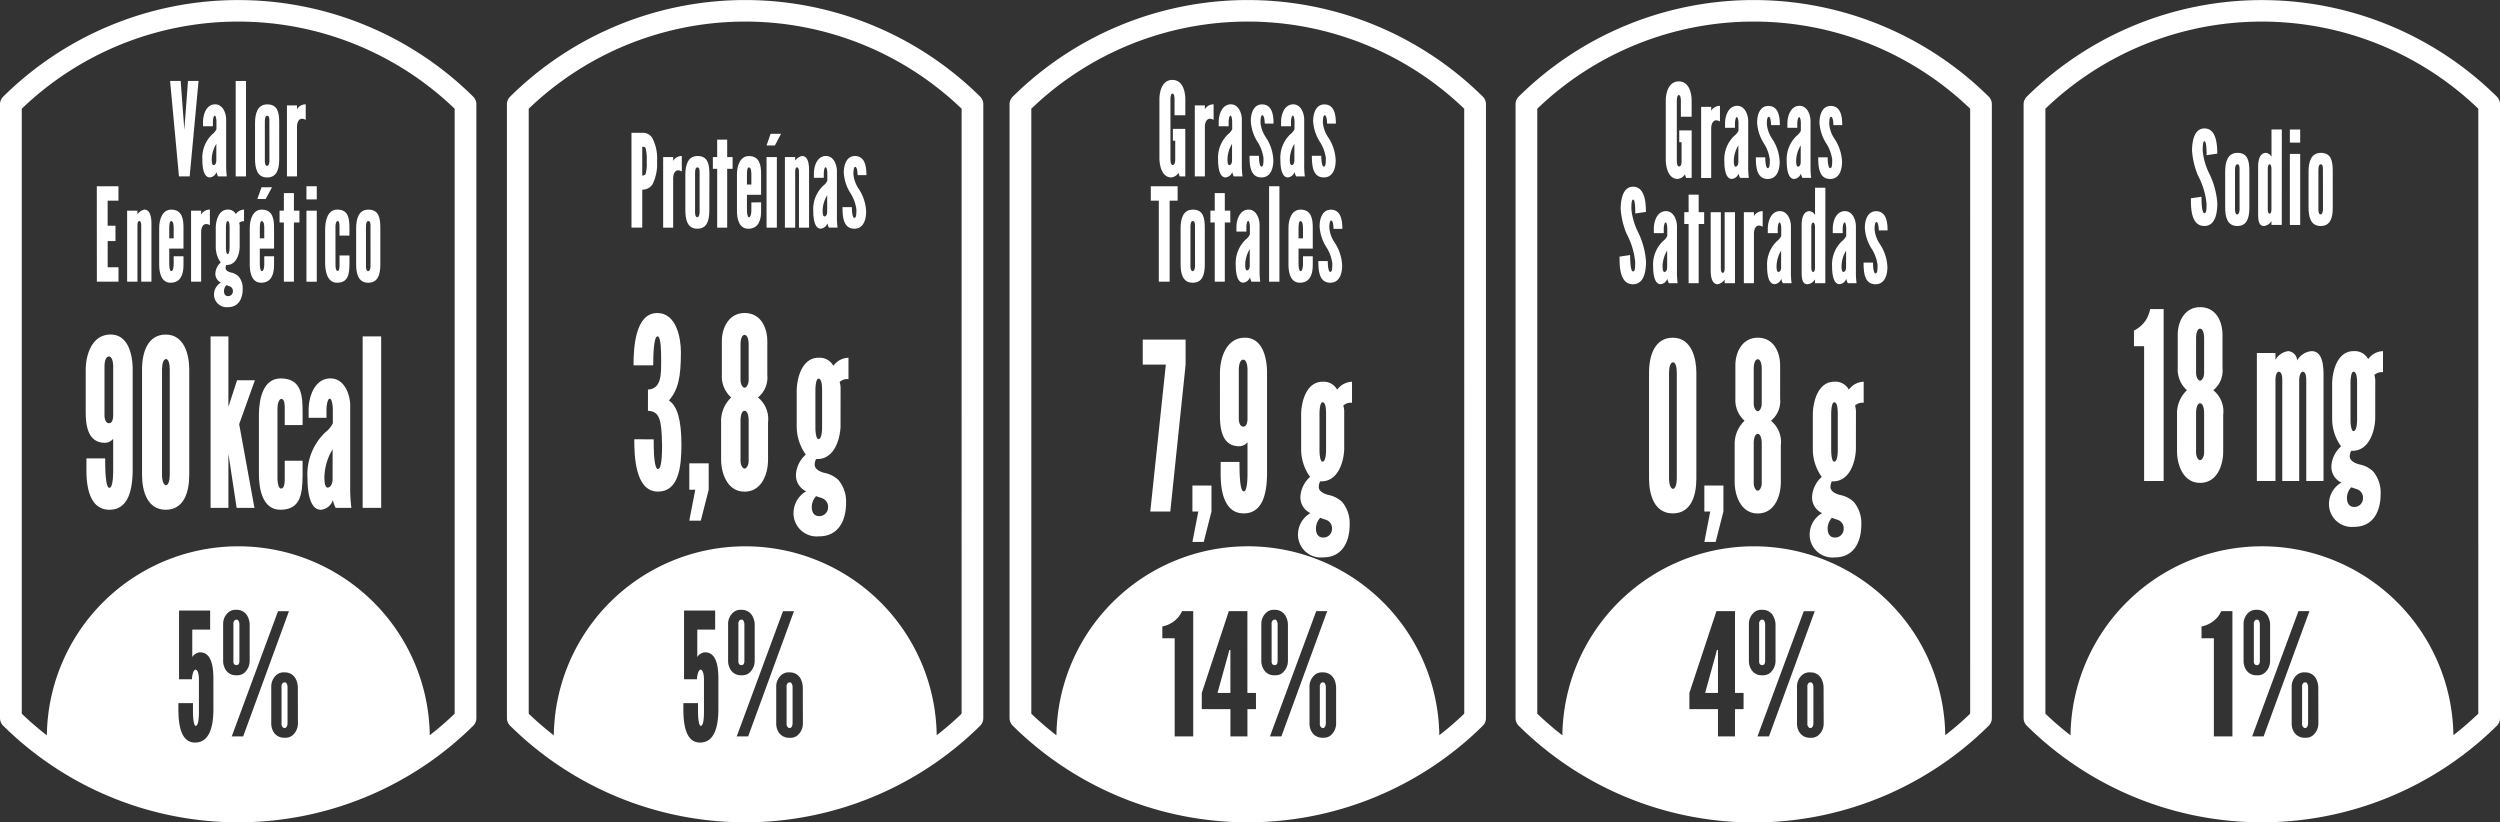 <svg xmlns="http://www.w3.org/2000/svg" width="231.001" height="75.999" viewBox="0 0 231.001 75.999">
  <rect x="0" y="0" width="231.001" height="75.999" fill="#333333" stroke="none"/>
  <g id="gigantes_nutri_doy" transform="translate(0 -2.974)" style="mix-blend-mode: lighten;isolation: isolate">
    <path id="Trazado_579" data-name="Trazado 579" d="M16.694,10.455l.339,4.514.337-4.514h.977l-.821,8.821h-.989l-.821-8.821Z" fill="#fff"/>
    <path id="Trazado_580" data-name="Trazado 580" d="M20,14.211c0-.2-.05-.551-.158-.551s-.17.382-.17.551v.432H18.76v-.394c0-.734.324-1.634,1.122-1.634.735,0,1.038.876,1.015,1.486v4.034a8.128,8.128,0,0,0,.059,1.141h-.81a2.177,2.177,0,0,1-.143-.4.718.718,0,0,1-.615.49c-.653,0-.69-1.21-.69-1.62a2.988,2.988,0,0,1,.918-2.364A1.354,1.354,0,0,0,20,14.919Zm-.011,2.054a2.832,2.832,0,0,0-.425,1.475c0,.036,0,.492.17.492s.255-.216.255-.443Z" fill="#fff"/>
    <rect id="Rectángulo_10" data-name="Rectángulo 10" width="0.954" height="8.821" transform="translate(21.778 10.455)" fill="#fff"/>
    <path id="Trazado_581" data-name="Trazado 581" d="M25.8,17.681c0,1.007-.255,1.69-1.124,1.69-.954,0-1.111-.912-1.111-1.726v-3.3c0-.909.242-1.726,1.134-1.726.966,0,1.1.768,1.1,1.692Zm-.909-3.458c.013-.3-.011-.551-.2-.551-.168,0-.219.229-.219.551v3.54c-.011.267.038.539.208.539.192,0,.229-.43.215-.539Z" fill="#fff"/>
    <path id="Trazado_582" data-name="Trazado 582" d="M28.25,14.054c-.568-.324-.808.146-.808.662v4.56h-.928V12.712h.928v.36a.911.911,0,0,1,.808-.456Z" fill="#fff"/>
    <path id="Trazado_583" data-name="Trazado 583" d="M8.946,20.183h2v1.333h-1v2.315h.724v1.416H9.949V27.67h1V29h-2Z" fill="#fff"/>
    <path id="Trazado_584" data-name="Trazado 584" d="M12.7,29h-.954V22.44H12.7v.335a1.045,1.045,0,0,1,.64-.433c.6,0,.653.89.653,1.287V29h-.943V23.819c0-.252-.061-.42-.181-.42s-.17.18-.17.432Z" fill="#fff"/>
    <path id="Trazado_585" data-name="Trazado 585" d="M16.954,26.651v.827c0,.854-.265,1.62-1.195,1.62-.846,0-1.05-.9-1.05-1.656v-3.42c0-.78.3-1.679,1.111-1.679,1.014,0,1.134.888,1.134,1.645v1.955H15.639v1.429c0,.265.046.659.181.659.192,0,.229-.432.229-.659v-.721Zm-1.315-1.656h.41v-.924c0-.322-.036-.672-.242-.672-.156,0-.168.479-.168.672Z" fill="#fff"/>
    <path id="Trazado_586" data-name="Trazado 586" d="M19.393,23.782c-.566-.324-.808.146-.808.662V29h-.93V22.44h.93v.36a.912.912,0,0,1,.808-.458Z" fill="#fff"/>
    <path id="Trazado_587" data-name="Trazado 587" d="M22.146,25.837c-.034.695-.349,1.618-1.17,1.618h-.061a.6.6,0,0,0-.072.29c0,.238.3.36.484.405a1.413,1.413,0,0,1,.724.375,1.7,1.7,0,0,1,.375,1.151c0,.876-.375,1.681-1.366,1.681a1.171,1.171,0,0,1-1.28-1.272,1.265,1.265,0,0,1,.629-1h.011a.887.887,0,0,1-.518-.874,1.471,1.471,0,0,1,.493-.984,2.422,2.422,0,0,1-.459-1.429V24.011c.011-.695.29-1.668,1.1-1.668a.785.785,0,0,1,.751.409.975.975,0,0,1,.76-.409v1.079a.562.562,0,0,0-.448.146,1.013,1.013,0,0,1,.048.29Zm-1.231,3.488a.806.806,0,0,0-.217.555c0,.252.107.456.375.456a.437.437,0,0,0,.446-.445.453.453,0,0,0-.314-.468Zm.3-5.326c0-.263-.025-.6-.183-.6-.12,0-.156.36-.156.6V25.86c0,.229.036.589.156.589.158,0,.183-.422.183-.589Z" fill="#fff"/>
    <path id="Trazado_588" data-name="Trazado 588" d="M25.322,26.651v.827c0,.854-.265,1.62-1.195,1.62-.846,0-1.05-.9-1.05-1.656v-3.42c0-.78.3-1.679,1.113-1.679,1.012,0,1.132.888,1.132,1.645v1.955H24.007v1.429c0,.265.048.659.183.659.191,0,.229-.432.229-.659v-.721Zm-.191-6.371-.581,1.079h-.773l.387-1.079Zm-1.124,4.715h.412v-.924c0-.322-.038-.672-.242-.672-.158,0-.17.479-.17.672Z" fill="#fff"/>
    <path id="Trazado_589" data-name="Trazado 589" d="M27.157,20.817v1.622h.509v1.092h-.509V29h-.926V23.532h-.4V22.439h.4V20.817Z" fill="#fff"/>
    <path id="Trazado_590" data-name="Trazado 590" d="M28.316,22.441h.954v6.564h-.954Zm0-2.258h.954V21.4h-.954Z" fill="#fff"/>
    <path id="Trazado_591" data-name="Trazado 591" d="M31,27.49c0,.24.059.517.181.517s.192-.119.192-.517v-.909h.918v.753c-.011.922-.086,1.764-1.149,1.764-.941,0-1.1-1.139-1.1-1.823v-3.11c.011-.755.2-1.825,1.122-1.825,1.088,0,1.124.914,1.124,1.766v.636h-.918v-.865c0-.4-.072-.479-.181-.479s-.192.24-.192.479Z" fill="#fff"/>
    <path id="Trazado_592" data-name="Trazado 592" d="M35.143,27.408c0,1.007-.255,1.69-1.124,1.69-.954,0-1.111-.912-1.111-1.726v-3.3c0-.91.24-1.728,1.134-1.728.966,0,1.1.77,1.1,1.694Zm-.909-3.458c.013-.3-.011-.551-.2-.551-.17,0-.219.229-.219.551v3.54c-.011.267.038.539.208.539.192,0,.229-.43.215-.539Z" fill="#fff"/>
    <path id="Trazado_593" data-name="Trazado 593" d="M7.92,37.1c.023-1.423.606-3.214,2.3-3.214,1.736,0,2.039,2.092,2.039,3.214v9.354c-.019,1.552-.3,3.621-2.147,3.621-1.909,0-2.126-2.328-2.126-3.621V45.332H9.718c0,.712,0,2.718.392,2.718.347,0,.347-1.4.347-1.6V43.52a1,1,0,0,1-.758.369c-1.671,0-1.779-1.791-1.779-2.909Zm2.538-.259c0-.3-.065-.927-.389-.927-.351,0-.413.625-.413.927v4.526c0,.193.063.712.413.712.324,0,.368-.409.389-.647Z" fill="#fff"/>
    <path id="Trazado_594" data-name="Trazado 594" d="M17.486,46.863c0,1.639-.52,3.212-2.17,3.212-1.694,0-2.191-1.7-2.191-3.212V37.1c0-1.639.564-3.212,2.191-3.212,1.738,0,2.17,1.917,2.17,3.212Zm-1.8-9.763c0-.5-.109-.948-.347-.948s-.368.43-.368.948v9.763c0,.583.173.948.368.948.219,0,.347-.452.347-.948Z" fill="#fff"/>
    <path id="Trazado_595" data-name="Trazado 595" d="M21.105,34.058v6.509l.8-2.457h1.648L22.1,42.163l1.41,7.738H21.865l-.76-5v5H19.457V34.058Z" fill="#fff"/>
    <path id="Trazado_596" data-name="Trazado 596" d="M25.638,47.188c0,.43.109.926.326.926s.347-.216.347-.926V45.547h1.648v1.361c-.023,1.658-.152,3.167-2.059,3.167-1.694,0-1.976-2.048-1.976-3.277V41.217c.021-1.357.368-3.277,2.018-3.277,1.953,0,2.018,1.637,2.018,3.167v1.145H26.31V40.7c0-.71-.131-.861-.326-.861s-.347.43-.347.861Z" fill="#fff"/>
    <path id="Trazado_597" data-name="Trazado 597" d="M30.753,40.808c0-.369-.086-.994-.28-.994-.219,0-.307.689-.307.994v.772H28.518v-.71c0-1.316.589-2.93,2.018-2.93,1.324,0,1.865,1.571,1.823,2.671v7.242a14.172,14.172,0,0,0,.109,2.048H31.012a3.847,3.847,0,0,1-.259-.71,1.28,1.28,0,0,1-1.1.884c-1.175,0-1.24-2.177-1.24-2.909a5.378,5.378,0,0,1,1.65-4.248,2.389,2.389,0,0,0,.693-.84Zm-.019,3.683a5.115,5.115,0,0,0-.76,2.652c0,.066,0,.884.3.884.284,0,.459-.388.459-.8Z" fill="#fff"/>
    <rect id="Rectángulo_11" data-name="Rectángulo 11" width="1.711" height="15.843" transform="translate(33.51 34.057)" fill="#fff"/>
    <path id="Trazado_598" data-name="Trazado 598" d="M203.89,17.314c0-.31,0-1.285-.194-1.285-.143,0-.166.362-.166.878a6.06,6.06,0,0,0,.591,2.075,7.348,7.348,0,0,1,.76,2.773c0,.839-.158,2.1-1.195,2.1-1.269,0-1.246-1.753-1.246-2.559l.979-.142c0,.276,0,1.512.267,1.512.179,0,.2-.288.2-.852a7.01,7.01,0,0,0-.8-2.642,7.223,7.223,0,0,1-.541-2.266c0-.768.156-2.04,1.124-2.065,1.158-.023,1.206,1.6,1.206,2.328Z" fill="#fff"/>
    <path id="Trazado_599" data-name="Trazado 599" d="M207.842,22.163c0,1.007-.253,1.694-1.122,1.694-.954,0-1.113-.914-1.113-1.73v-3.3c0-.91.242-1.728,1.135-1.728.966,0,1.1.77,1.1,1.694Zm-.907-3.456c.013-.3-.011-.553-.2-.553-.17,0-.219.229-.219.553v3.54c-.011.265.036.541.208.541.191,0,.229-.433.215-.541Z" fill="#fff"/>
    <path id="Trazado_600" data-name="Trazado 600" d="M210.837,23.759h-.954V23.4a.912.912,0,0,1-.688.456c-.593,0-.532-.814-.543-1.285V18.383c0-.539.12-1.285.735-1.285a.661.661,0,0,1,.5.373V14.938h.954Zm-.954-5.173c0-.193-.046-.433-.168-.433s-.171.206-.171.433v3.672c0,.24.038.456.171.456s.168-.227.168-.456Z" fill="#fff"/>
    <path id="Trazado_601" data-name="Trazado 601" d="M211.584,17.195h.954v6.566h-.954Zm0-2.254h.954v1.211h-.954Z" fill="#fff"/>
    <path id="Trazado_602" data-name="Trazado 602" d="M215.548,22.163c0,1.007-.255,1.694-1.124,1.694-.954,0-1.113-.914-1.113-1.73v-3.3c0-.91.242-1.728,1.135-1.728.966,0,1.1.77,1.1,1.694Zm-.909-3.456c.013-.3-.011-.553-.2-.553-.17,0-.219.229-.219.553v3.54c-.011.265.038.541.208.541.192,0,.229-.433.215-.541Z" fill="#fff"/>
    <path id="Trazado_603" data-name="Trazado 603" d="M58.349,15.245h1.008a1,1,0,0,1,.937.524,4.068,4.068,0,0,1,.419,2.1A4.228,4.228,0,0,1,60.295,20a1.114,1.114,0,0,1-.951.5v3.507h-.994Zm.994,3.947a.339.339,0,0,0,.312-.142,3.424,3.424,0,0,0,.1-1.134,4.348,4.348,0,0,0-.1-1.251c-.059-.131-.2-.131-.312-.131Z" fill="#fff"/>
    <path id="Trazado_604" data-name="Trazado 604" d="M63,18.82c-.564-.322-.8.144-.8.659v4.53h-.924V17.486h.924v.356a.909.909,0,0,1,.8-.452Z" fill="#fff"/>
    <path id="Trazado_605" data-name="Trazado 605" d="M65.543,22.423c0,1-.251,1.683-1.116,1.683-.949,0-1.1-.907-1.1-1.717V19.106c0-.9.242-1.717,1.128-1.717.958,0,1.094.765,1.094,1.683Zm-.9-3.434c.011-.3-.011-.549-.2-.549-.17,0-.219.227-.219.549v3.517c-.011.263.036.539.206.539.191,0,.227-.432.215-.539Z" fill="#fff"/>
    <path id="Trazado_606" data-name="Trazado 606" d="M67.192,15.876v1.611h.5v1.085h-.5V24.01h-.924V18.572h-.4V17.487h.4V15.876Z" fill="#fff"/>
    <path id="Trazado_607" data-name="Trazado 607" d="M70.327,21.671V22.5c0,.846-.265,1.609-1.189,1.609-.84,0-1.044-.893-1.044-1.647v-3.4c0-.774.3-1.669,1.1-1.669,1.01,0,1.13.884,1.13,1.635v1.944H69.018v1.42c0,.263.048.657.179.657.192,0,.229-.432.229-.657v-.717Zm-1.309-1.645h.408v-.918c0-.322-.036-.668-.24-.668-.156,0-.168.477-.168.668Z" fill="#fff"/>
    <path id="Trazado_608" data-name="Trazado 608" d="M72.166,15.34,71.6,16.413h-.77l.375-1.073ZM70.83,17.488h.951v6.523H70.83Z" fill="#fff"/>
    <path id="Trazado_609" data-name="Trazado 609" d="M73.476,24.009h-.951V17.486h.951v.331a1.042,1.042,0,0,1,.634-.428c.6,0,.648.884.648,1.278v5.342h-.934V18.856c0-.25-.063-.416-.183-.416s-.166.178-.166.428Z" fill="#fff"/>
    <path id="Trazado_610" data-name="Trazado 610" d="M76.445,18.976c0-.2-.051-.549-.156-.549-.122,0-.17.382-.17.549V19.4h-.913v-.392c0-.727.322-1.622,1.116-1.622.733,0,1.033.871,1.01,1.478v4.007a7.981,7.981,0,0,0,.059,1.134h-.8a1.892,1.892,0,0,1-.143-.392.713.713,0,0,1-.612.488c-.65,0-.688-1.206-.688-1.611a2.97,2.97,0,0,1,.914-2.351,1.321,1.321,0,0,0,.385-.464Zm-.013,2.04a2.843,2.843,0,0,0-.421,1.465c0,.038,0,.49.17.49s.251-.214.251-.441Z" fill="#fff"/>
    <path id="Trazado_611" data-name="Trazado 611" d="M79.241,19.156c0-.2-.038-.763-.215-.763-.156,0-.17.428-.17.68a2.858,2.858,0,0,0,.455,1.3,4.072,4.072,0,0,1,.72,2.158c0,.56-.154,1.575-1.09,1.575-1.019,0-1.094-1.109-1.094-1.993h.865c0,.418.059.992.229.992s.191-.286.191-.787a3.737,3.737,0,0,0-.492-1.408,3.964,3.964,0,0,1-.673-1.967c0-.837.312-1.552,1.031-1.552.987,0,1.059,1.122,1.059,1.766Z" fill="#fff"/>
    <path id="Trazado_612" data-name="Trazado 612" d="M108.528,13.623V12.148c0-.182-.027-.532-.2-.532-.131,0-.179.312-.179.532V17.69c0,.276.059.528.2.528.217,0,.242-.31.242-.528V15.974h-.215V14.881h1.145v4.393h-.52l-.109-.326a.89.89,0,0,1-.661.42c-.9,0-1.1-1.162-1.1-1.787V12.148c0-.793.291-1.789,1.193-1.789.968,0,1.2,1.081,1.2,1.789v1.475Z" fill="#fff"/>
    <path id="Trazado_613" data-name="Trazado 613" d="M112.138,14.054c-.566-.324-.808.146-.808.662v4.56h-.93V12.712h.93v.36a.908.908,0,0,1,.808-.456Z" fill="#fff"/>
    <path id="Trazado_614" data-name="Trazado 614" d="M113.854,14.211c0-.2-.05-.551-.158-.551s-.17.382-.17.551v.432h-.916v-.394c0-.734.324-1.634,1.122-1.634.735,0,1.038.876,1.015,1.486v4.034a7.77,7.77,0,0,0,.061,1.141H114a2.177,2.177,0,0,1-.143-.4.718.718,0,0,1-.615.49c-.653,0-.69-1.21-.69-1.62a2.988,2.988,0,0,1,.918-2.364,1.354,1.354,0,0,0,.387-.468Zm-.013,2.054a2.85,2.85,0,0,0-.423,1.475c0,.036,0,.492.17.492s.253-.216.253-.443Z" fill="#fff"/>
    <path id="Trazado_615" data-name="Trazado 615" d="M116.861,14.391c0-.2-.038-.768-.219-.768-.156,0-.17.43-.17.683a2.841,2.841,0,0,0,.461,1.308,4.106,4.106,0,0,1,.724,2.173c0,.564-.156,1.582-1.1,1.582-1.029,0-1.1-1.115-1.1-2h.869c0,.422.059,1,.231,1s.191-.29.191-.791a3.737,3.737,0,0,0-.5-1.416,4.015,4.015,0,0,1-.674-1.982c0-.84.312-1.558,1.036-1.558.993,0,1.065,1.126,1.065,1.775Z" fill="#fff"/>
    <path id="Trazado_616" data-name="Trazado 616" d="M119.614,14.211c0-.2-.05-.551-.158-.551s-.168.382-.168.551v.432h-.918v-.394c0-.734.326-1.634,1.122-1.634.737,0,1.038.876,1.017,1.486v4.034a7.839,7.839,0,0,0,.059,1.141h-.81a2.183,2.183,0,0,1-.145-.4.713.713,0,0,1-.615.49c-.652,0-.69-1.21-.69-1.62a3,3,0,0,1,.918-2.364,1.333,1.333,0,0,0,.387-.468Zm-.013,2.054a2.868,2.868,0,0,0-.421,1.475c0,.036,0,.492.168.492s.253-.216.253-.443Z" fill="#fff"/>
    <path id="Trazado_617" data-name="Trazado 617" d="M122.622,14.391c0-.2-.038-.768-.217-.768-.156,0-.17.43-.17.683a2.862,2.862,0,0,0,.459,1.308,4.122,4.122,0,0,1,.724,2.173c0,.564-.156,1.582-1.1,1.582-1.025,0-1.1-1.115-1.1-2h.869c0,.422.061,1,.229,1s.194-.29.194-.791a3.737,3.737,0,0,0-.5-1.416,4,4,0,0,1-.676-1.982c0-.84.314-1.558,1.038-1.558.991,0,1.063,1.126,1.063,1.775Z" fill="#fff"/>
    <path id="Trazado_618" data-name="Trazado 618" d="M106.335,21.516V20.184h2.477v1.333h-.737V29h-1V21.516Z" fill="#fff"/>
    <path id="Trazado_619" data-name="Trazado 619" d="M111.324,27.408c0,1.007-.255,1.69-1.122,1.69-.954,0-1.113-.912-1.113-1.726v-3.3c0-.91.242-1.728,1.134-1.728.966,0,1.1.77,1.1,1.694Zm-.907-3.458c.013-.3-.011-.551-.2-.551-.17,0-.219.229-.219.551v3.54c-.011.267.036.539.208.539.191,0,.229-.43.215-.539Z" fill="#fff"/>
    <path id="Trazado_620" data-name="Trazado 620" d="M113.172,20.817v1.622h.507v1.092h-.507V29h-.93V23.532h-.4V22.439h.4V20.817Z" fill="#fff"/>
    <path id="Trazado_621" data-name="Trazado 621" d="M115.491,23.939c0-.2-.05-.551-.158-.551s-.168.38-.168.551v.432h-.918v-.394c0-.734.326-1.635,1.122-1.635.737,0,1.038.878,1.017,1.488v4.034A7.84,7.84,0,0,0,116.445,29h-.81a2.2,2.2,0,0,1-.145-.4.713.713,0,0,1-.615.492c-.652,0-.69-1.211-.69-1.62a3,3,0,0,1,.918-2.364,1.333,1.333,0,0,0,.387-.468Zm-.013,2.054a2.863,2.863,0,0,0-.421,1.475c0,.036,0,.492.168.492s.253-.216.253-.443Z" fill="#fff"/>
    <rect id="Rectángulo_12" data-name="Rectángulo 12" width="0.954" height="8.821" transform="translate(117.265 20.183)" fill="#fff"/>
    <path id="Trazado_622" data-name="Trazado 622" d="M121.3,26.651v.827c0,.854-.263,1.62-1.195,1.62-.846,0-1.05-.9-1.05-1.656v-3.42c0-.78.3-1.679,1.113-1.679,1.012,0,1.132.888,1.132,1.645v1.955h-1.315v1.429c0,.265.048.659.183.659.191,0,.229-.432.229-.659v-.721Zm-1.315-1.656h.412v-.924c0-.322-.038-.672-.242-.672-.158,0-.17.479-.17.672Z" fill="#fff"/>
    <path id="Trazado_623" data-name="Trazado 623" d="M123.218,24.119c0-.2-.036-.767-.217-.767-.156,0-.17.43-.17.683a2.841,2.841,0,0,0,.461,1.308,4.122,4.122,0,0,1,.724,2.173c0,.564-.156,1.582-1.1,1.582-1.027,0-1.1-1.115-1.1-2h.871c0,.422.059,1,.229,1s.192-.29.192-.791a3.737,3.737,0,0,0-.5-1.416,4.017,4.017,0,0,1-.676-1.982c0-.842.314-1.56,1.038-1.56.993,0,1.063,1.128,1.063,1.775Z" fill="#fff"/>
    <path id="Trazado_624" data-name="Trazado 624" d="M155.313,13.763V12.288c0-.182-.027-.53-.194-.53-.131,0-.181.312-.181.53v5.542c0,.276.061.528.2.528.219,0,.242-.31.242-.528V16.114h-.217v-1.09h1.147v4.389h-.518l-.109-.322a.893.893,0,0,1-.665.418c-.894,0-1.1-1.164-1.1-1.785V12.288c0-.795.29-1.791,1.195-1.791.966,0,1.195,1.083,1.195,1.791v1.475Z" fill="#fff"/>
    <path id="Trazado_625" data-name="Trazado 625" d="M158.925,14.2c-.568-.326-.81.142-.81.661v4.558h-.93V12.85h.93v.36a.914.914,0,0,1,.81-.454Z" fill="#fff"/>
    <path id="Trazado_626" data-name="Trazado 626" d="M160.638,14.351c0-.2-.048-.553-.156-.553s-.17.386-.17.553v.433h-.918v-.4c0-.731.326-1.632,1.122-1.632.737,0,1.038.874,1.017,1.488v4.032a7.792,7.792,0,0,0,.059,1.139h-.81a2.114,2.114,0,0,1-.145-.394.711.711,0,0,1-.615.49c-.652,0-.69-1.211-.69-1.62a2.992,2.992,0,0,1,.918-2.364,1.312,1.312,0,0,0,.387-.468Zm-.013,2.052a2.874,2.874,0,0,0-.421,1.475c0,.04,0,.494.168.494s.253-.216.253-.443Z" fill="#fff"/>
    <path id="Trazado_627" data-name="Trazado 627" d="M163.646,14.533c0-.2-.038-.768-.217-.768-.156,0-.17.432-.17.681a2.861,2.861,0,0,0,.459,1.31,4.1,4.1,0,0,1,.724,2.173c0,.564-.156,1.582-1.1,1.582-1.025,0-1.1-1.115-1.1-2h.869c0,.422.061,1,.229,1s.194-.291.194-.793a3.726,3.726,0,0,0-.5-1.416,4.023,4.023,0,0,1-.676-1.98c0-.84.314-1.56,1.038-1.56.991,0,1.063,1.126,1.063,1.775Z" fill="#fff"/>
    <path id="Trazado_628" data-name="Trazado 628" d="M166.4,14.351c0-.2-.05-.553-.158-.553s-.17.386-.17.553v.433h-.916v-.4c0-.731.324-1.632,1.122-1.632.737,0,1.038.874,1.015,1.488v4.032a7.719,7.719,0,0,0,.061,1.139h-.812a2.252,2.252,0,0,1-.143-.394.713.713,0,0,1-.615.49c-.653,0-.69-1.211-.69-1.62a2.992,2.992,0,0,1,.918-2.364,1.333,1.333,0,0,0,.387-.468Zm-.013,2.052a2.874,2.874,0,0,0-.423,1.475c0,.04,0,.494.17.494s.253-.216.253-.443Z" fill="#fff"/>
    <path id="Trazado_629" data-name="Trazado 629" d="M169.407,14.533c0-.2-.036-.768-.217-.768-.156,0-.168.432-.168.681a2.84,2.84,0,0,0,.459,1.31,4.117,4.117,0,0,1,.724,2.173c0,.564-.156,1.582-1.1,1.582-1.027,0-1.1-1.115-1.1-2h.871c0,.422.059,1,.229,1s.192-.291.192-.793a3.726,3.726,0,0,0-.5-1.416,4.023,4.023,0,0,1-.676-1.98c0-.84.314-1.56,1.038-1.56.993,0,1.063,1.126,1.063,1.775Z" fill="#fff"/>
    <path id="Trazado_630" data-name="Trazado 630" d="M151.1,22.7c0-.312,0-1.283-.192-1.283-.145,0-.168.362-.168.874a6.033,6.033,0,0,0,.591,2.078,7.3,7.3,0,0,1,.762,2.771c0,.84-.16,2.1-1.2,2.1-1.267,0-1.244-1.753-1.244-2.555l.977-.146c0,.28,0,1.514.267,1.514.181,0,.2-.288.2-.852a6.992,6.992,0,0,0-.8-2.641,7.181,7.181,0,0,1-.541-2.27c0-.767.154-2.039,1.122-2.063,1.158-.023,1.208,1.6,1.208,2.33Z" fill="#fff"/>
    <path id="Trazado_631" data-name="Trazado 631" d="M154.057,24.081c0-.2-.048-.553-.156-.553s-.17.384-.17.553v.433h-.916v-.4c0-.731.324-1.632,1.12-1.632.737,0,1.04.874,1.017,1.488V28a8.078,8.078,0,0,0,.059,1.139h-.81a2.084,2.084,0,0,1-.145-.4.71.71,0,0,1-.613.492c-.653,0-.692-1.211-.692-1.62a2.987,2.987,0,0,1,.92-2.364,1.325,1.325,0,0,0,.385-.468Zm-.011,2.052a2.856,2.856,0,0,0-.423,1.475c0,.04,0,.494.17.494s.253-.216.253-.443Z" fill="#fff"/>
    <path id="Trazado_632" data-name="Trazado 632" d="M156.958,20.96v1.618h.507v1.094h-.507v5.47h-.93v-5.47h-.4V22.578h.4V20.96Z" fill="#fff"/>
    <path id="Trazado_633" data-name="Trazado 633" d="M159.359,22.58h.954v6.564h-.954v-.335a1.05,1.05,0,0,1-.64.432c-.6,0-.652-.886-.652-1.285V22.58h.941v5.184c0,.252.061.42.181.42s.17-.18.17-.432Z" fill="#fff"/>
    <path id="Trazado_634" data-name="Trazado 634" d="M162.872,23.924c-.568-.324-.808.144-.808.662v4.558h-.93V22.58h.93v.36a.913.913,0,0,1,.808-.454Z" fill="#fff"/>
    <path id="Trazado_635" data-name="Trazado 635" d="M164.589,24.081c0-.2-.05-.553-.158-.553s-.168.384-.168.553v.433h-.918v-.4c0-.731.324-1.632,1.122-1.632.737,0,1.038.874,1.015,1.488V28a7.722,7.722,0,0,0,.061,1.139h-.81a2.084,2.084,0,0,1-.145-.4.71.71,0,0,1-.615.492c-.653,0-.69-1.211-.69-1.62a2.992,2.992,0,0,1,.918-2.364,1.333,1.333,0,0,0,.387-.468Zm-.013,2.052a2.874,2.874,0,0,0-.423,1.475c0,.04,0,.494.17.494s.253-.216.253-.443Z" fill="#fff"/>
    <path id="Trazado_636" data-name="Trazado 636" d="M168.66,29.142h-.954v-.36a.907.907,0,0,1-.69.456c-.593,0-.532-.814-.543-1.283V23.768c0-.541.12-1.283.737-1.283a.666.666,0,0,1,.5.371V20.323h.954Zm-.954-5.169c0-.193-.048-.433-.17-.433s-.171.206-.171.433v3.672c0,.238.038.456.171.456s.17-.227.17-.456Z" fill="#fff"/>
    <path id="Trazado_637" data-name="Trazado 637" d="M170.592,24.081c0-.2-.048-.553-.156-.553s-.17.384-.17.553v.433h-.918v-.4c0-.731.326-1.632,1.122-1.632.737,0,1.04.874,1.017,1.488V28a8.08,8.08,0,0,0,.059,1.139h-.81a2.085,2.085,0,0,1-.145-.4.71.71,0,0,1-.615.492c-.652,0-.69-1.211-.69-1.62a2.987,2.987,0,0,1,.92-2.364,1.325,1.325,0,0,0,.385-.468Zm-.013,2.052a2.874,2.874,0,0,0-.421,1.475c0,.04,0,.494.168.494s.253-.216.253-.443Z" fill="#fff"/>
    <path id="Trazado_638" data-name="Trazado 638" d="M173.6,24.26c0-.2-.038-.768-.217-.768-.156,0-.17.43-.17.681a2.862,2.862,0,0,0,.459,1.31,4.1,4.1,0,0,1,.724,2.173c0,.564-.154,1.582-1.1,1.582-1.027,0-1.1-1.115-1.1-2h.871c0,.422.059,1,.229,1s.192-.291.192-.793a3.727,3.727,0,0,0-.5-1.416,4.023,4.023,0,0,1-.676-1.982c0-.84.314-1.558,1.038-1.558.993,0,1.063,1.126,1.063,1.775Z" fill="#fff"/>
    <g id="Grupo_123" data-name="Grupo 123">
      <path id="Trazado_639" data-name="Trazado 639" d="M22.121,64.012V60.656a.656.656,0,0,0-.11-.362.17.17,0,0,0-.16-.062c-.173,0-.223.11-.269.22a.449.449,0,0,0-.015.2v3.356c-.015.172.015.424.284.424C22.09,64.436,22.121,64.184,22.121,64.012Z" fill="#fff"/>
      <path id="Trazado_640" data-name="Trazado 640" d="M26.3,66.028c-.175,0-.221.11-.269.22a.421.421,0,0,0-.017.2v3.354a.45.45,0,0,0,.111.363.2.2,0,0,0,.175.078c.141,0,.189-.11.236-.221a.858.858,0,0,0,.032-.22V66.452a.672.672,0,0,0-.11-.362A.17.17,0,0,0,26.3,66.028Z" fill="#fff"/>
      <path id="Trazado_641" data-name="Trazado 641" d="M43.72,11.9A30.879,30.879,0,0,0,.3,11.9a.991.991,0,0,0-.3.7V69.335a.994.994,0,0,0,.3.7,30.883,30.883,0,0,0,43.424,0,.992.992,0,0,0,.293-.7V12.6A.989.989,0,0,0,43.72,11.9Zm-24,56.7c-.019,1.215-.232,2.987-1.7,2.987-1.652,0-1.536-2.625-1.536-3.644H17.83v.8c0,.608.086,1.3.25,1.3s.3-.329.3-1.281V65.74c0-.507-.131-.886-.3-.886-.263,0-.347.723-.347.886H16.544V59.39h2.873v1.757H17.766v2.576c.032-.214.448-.475.711-.475,1.174,0,1.24,1.607,1.24,2.493Zm1.042-3.909a1.471,1.471,0,0,1-.143-.676V60.656a1.394,1.394,0,0,1,.522-1.134,1.042,1.042,0,0,1,.713-.2A1.108,1.108,0,0,1,22.913,60a1.679,1.679,0,0,1,.158.661v3.356a1.47,1.47,0,0,1-.522,1.149,1.03,1.03,0,0,1-.7.2A1.091,1.091,0,0,1,20.759,64.688Zm.65,6.33,4.277-11.573H26.7L22.469,71.017Zm6.116-1.211A1.436,1.436,0,0,1,27,70.94a1.016,1.016,0,0,1-.7.2,1.126,1.126,0,0,1-1.094-.661,1.5,1.5,0,0,1-.141-.678V66.452a1.416,1.416,0,0,1,.522-1.149,1.039,1.039,0,0,1,.713-.2,1.114,1.114,0,0,1,1.063.676,1.873,1.873,0,0,1,.156.678Zm14.483-.89a28.277,28.277,0,0,1-2.3,1.989,17.692,17.692,0,0,0-35.381.011,28.653,28.653,0,0,1-2.319-2v-55.9a28.865,28.865,0,0,1,40,0Z" fill="#fff"/>
    </g>
    <path id="Trazado_642" data-name="Trazado 642" d="M197.18,34.966V33.518A2.77,2.77,0,0,0,198.4,32.35a4.115,4.115,0,0,0,.284-.821h1.238V47.416h-1.806V34.966Z" fill="#fff"/>
    <path id="Trazado_643" data-name="Trazado 643" d="M205.361,36.975a2.358,2.358,0,0,1-.85,2.056,2.524,2.524,0,0,1,.914,2.27v3.371c0,1.34-.589,2.919-2.134,2.919-1.587,0-2.132-1.709-2.132-2.919V41.3a2.945,2.945,0,0,1,.914-2.27,2.566,2.566,0,0,1-.85-2.056V33.906c0-1.232.653-2.55,2.067-2.55,1.524,0,2.069,1.4,2.069,2.55Zm-1.7,4.172c0-.452-.11-.907-.372-.907s-.37.454-.37.907v3.634c0,.409.2.712.37.712s.372-.3.372-.712V41.146Zm0-6.916c0-.452-.11-.886-.372-.886s-.37.433-.37.886v3.2c0,.411.2.714.37.714s.372-.3.372-.714v-3.2Z" fill="#fff"/>
    <path id="Trazado_644" data-name="Trazado 644" d="M212.448,47.416h-1.566V38.057c0-.454-.109-.734-.328-.734-.194,0-.3.365-.3.778v9.315h-1.72V35.593h1.72v.627a1.593,1.593,0,0,1,1.174-.8.893.893,0,0,1,.827.865,1.686,1.686,0,0,1,1.349-.865c1.09,0,1.09,1.6,1.09,2.315v9.682H213.1V38.1c0-.454-.088-.778-.326-.778s-.328.519-.328.778Z" fill="#fff"/>
    <path id="Trazado_645" data-name="Trazado 645" d="M219.471,41.711c-.067,1.253-.631,2.919-2.111,2.919h-.109a1.084,1.084,0,0,0-.13.517c0,.433.543.649.871.736a2.515,2.515,0,0,1,1.305.67,3.067,3.067,0,0,1,.674,2.075c0,1.577-.674,3.027-2.458,3.027a2.111,2.111,0,0,1-2.307-2.292,2.27,2.27,0,0,1,1.132-1.793h.021a1.6,1.6,0,0,1-.935-1.579,2.656,2.656,0,0,1,.892-1.774,4.355,4.355,0,0,1-.825-2.572v-3.22c.021-1.253.522-3.006,1.978-3.006a1.409,1.409,0,0,1,1.351.736,1.76,1.76,0,0,1,1.37-.736v1.946a1,1,0,0,0-.8.261,1.891,1.891,0,0,1,.086.517ZM217.251,48a1.453,1.453,0,0,0-.391.994c0,.454.2.821.674.821a.788.788,0,0,0,.806-.8.817.817,0,0,0-.568-.844Zm.545-9.6c0-.477-.042-1.081-.328-1.081-.217,0-.28.647-.28,1.081v3.348c0,.413.063,1.06.28,1.06.286,0,.328-.757.328-1.06Z" fill="#fff"/>
    <g id="Grupo_124" data-name="Grupo 124">
      <path id="Trazado_646" data-name="Trazado 646" d="M230.708,11.9a30.892,30.892,0,0,0-43.426,0,.991.991,0,0,0-.3.7V69.335a.994.994,0,0,0,.3.7,30.885,30.885,0,0,0,43.426,0,1,1,0,0,0,.293-.7V12.6A1,1,0,0,0,230.708,11.9ZM206.276,71.019h-1.713v-9.07h-1.141V60.862a2.64,2.64,0,0,0,1.444-.82,2.742,2.742,0,0,0,.379-.6h1.031Zm1.174-6.332a1.471,1.471,0,0,1-.143-.676V60.656a1.4,1.4,0,0,1,.524-1.134,1.042,1.042,0,0,1,.713-.2A1.106,1.106,0,0,1,209.6,60a1.713,1.713,0,0,1,.16.661v3.356a1.484,1.484,0,0,1-.524,1.151,1.031,1.031,0,0,1-.7.2A1.094,1.094,0,0,1,207.449,64.688Zm.65,6.332,4.279-11.575h1.014L209.16,71.019Zm6.119-1.213a1.44,1.44,0,0,1-.526,1.134,1.013,1.013,0,0,1-.7.2,1.13,1.13,0,0,1-1.1-.661,1.5,1.5,0,0,1-.141-.678V66.452a1.412,1.412,0,0,1,.524-1.149,1.045,1.045,0,0,1,.713-.2,1.112,1.112,0,0,1,1.063.676,1.914,1.914,0,0,1,.158.678Zm14.776-.89a28.7,28.7,0,0,1-2.3,1.991,17.691,17.691,0,0,0-35.379.011,28.753,28.753,0,0,1-2.32-2v-55.9a28.873,28.873,0,0,1,40,0Z" fill="#fff"/>
      <path id="Trazado_647" data-name="Trazado 647" d="M213,66.028c-.173,0-.221.11-.269.22a.4.4,0,0,0-.017.2v3.354a.427.427,0,0,0,.112.363.2.2,0,0,0,.173.078c.141,0,.189-.11.238-.22a.985.985,0,0,0,.032-.221V66.452a.657.657,0,0,0-.112-.362A.166.166,0,0,0,213,66.028Z" fill="#fff"/>
      <path id="Trazado_648" data-name="Trazado 648" d="M208.812,64.012V60.656a.641.641,0,0,0-.111-.362c-.03-.047-.078-.062-.158-.062-.175,0-.223.11-.269.22a.424.424,0,0,0-.017.2v3.356c-.015.172.017.424.286.424C208.783,64.436,208.812,64.184,208.812,64.012Z" fill="#fff"/>
    </g>
    <g id="Grupo_125" data-name="Grupo 125">
      <path id="Trazado_649" data-name="Trazado 649" d="M68.782,64.012V60.656a.655.655,0,0,0-.109-.362.17.17,0,0,0-.16-.062c-.175,0-.223.11-.269.22a.448.448,0,0,0-.017.2v3.356c-.013.172.017.424.286.424C68.754,64.436,68.782,64.184,68.782,64.012Z" fill="#fff"/>
      <path id="Trazado_650" data-name="Trazado 650" d="M72.968,66.028c-.175,0-.221.11-.269.22a.422.422,0,0,0-.017.2v3.354a.45.45,0,0,0,.11.363.2.2,0,0,0,.175.078c.141,0,.189-.11.236-.221a.951.951,0,0,0,.032-.22V66.452a.657.657,0,0,0-.112-.362A.165.165,0,0,0,72.968,66.028Z" fill="#fff"/>
      <path id="Trazado_651" data-name="Trazado 651" d="M90.564,11.9a30.879,30.879,0,0,0-43.424,0,.991.991,0,0,0-.3.7V69.335a.994.994,0,0,0,.3.7,30.883,30.883,0,0,0,43.424,0,.993.993,0,0,0,.293-.7V12.6A.989.989,0,0,0,90.564,11.9ZM66.38,68.6c-.019,1.215-.232,2.987-1.7,2.987-1.652,0-1.536-2.625-1.536-3.644h1.353v.8c0,.608.084,1.3.25,1.3s.3-.329.3-1.281V65.74c0-.507-.131-.886-.3-.886-.263,0-.347.723-.347.886H63.206V59.39h2.875v1.757H64.429v2.576c.032-.214.448-.475.711-.475,1.172,0,1.24,1.607,1.24,2.493Zm1.042-3.909a1.47,1.47,0,0,1-.145-.676V60.656a1.4,1.4,0,0,1,.524-1.134,1.042,1.042,0,0,1,.713-.2A1.106,1.106,0,0,1,69.575,60a1.647,1.647,0,0,1,.16.661v3.356a1.476,1.476,0,0,1-.522,1.149,1.03,1.03,0,0,1-.7.2A1.09,1.09,0,0,1,67.422,64.688Zm.65,6.33,4.277-11.573h1.014L69.131,71.017Zm6.116-1.211a1.442,1.442,0,0,1-.524,1.134,1.016,1.016,0,0,1-.7.2,1.13,1.13,0,0,1-1.1-.661,1.5,1.5,0,0,1-.141-.678V66.452a1.412,1.412,0,0,1,.524-1.149,1.039,1.039,0,0,1,.713-.2,1.111,1.111,0,0,1,1.061.676,1.874,1.874,0,0,1,.158.678Zm14.664-.89a27.984,27.984,0,0,1-2.3,1.989,17.691,17.691,0,0,0-35.379.011,28.653,28.653,0,0,1-2.319-2v-55.9a28.865,28.865,0,0,1,40,0Z" fill="#fff"/>
    </g>
    <path id="Trazado_652" data-name="Trazado 652" d="M60.4,43.567c0,.965.021,2.747.4,2.747.354,0,.377-1.5.377-2.2-.044-2.44-.244-3.121-1.305-3.186V38.974c1.282-.087,1.217-1.448,1.217-2.788,0-.64,0-2.133-.333-2.133-.352,0-.4,1.758-.4,2.68H58.538c0-1.624.154-4.834,2.191-4.834,1.791,0,2.187,2.353,2.187,3.6,0,2.351-.244,3.451-1.1,4.484.751.5,1.149,1.758,1.149,4.107,0,2.111-.288,4.308-2.168,4.308-2.168,0-2.187-3.494-2.187-4.834Z" fill="#fff"/>
    <path id="Trazado_653" data-name="Trazado 653" d="M65.484,48.226l-.73,2.856H63.692l.551-2.856h-.551v-2.44h1.791Z" fill="#fff"/>
    <path id="Trazado_654" data-name="Trazado 654" d="M70.9,37.613a2.39,2.39,0,0,1-.863,2.088,2.56,2.56,0,0,1,.93,2.305v3.43c0,1.363-.6,2.966-2.168,2.966-1.614,0-2.168-1.736-2.168-2.966v-3.43a2.991,2.991,0,0,1,.932-2.305,2.6,2.6,0,0,1-.863-2.088V34.491c0-1.251.663-2.593,2.1-2.593,1.549,0,2.1,1.429,2.1,2.593Zm-1.724-2.792c0-.46-.112-.9-.377-.9s-.375.441-.375.9v3.252c0,.418.2.727.375.727s.377-.309.377-.727V34.821Zm0,7.032c0-.46-.112-.924-.377-.924s-.375.464-.375.924v3.691c0,.418.2.727.375.727s.377-.309.377-.727V41.853Z" fill="#fff"/>
    <path id="Trazado_655" data-name="Trazado 655" d="M77.666,42.426c-.067,1.274-.642,2.964-2.145,2.964h-.112a1.1,1.1,0,0,0-.131.528c0,.439.552.659.884.748a2.566,2.566,0,0,1,1.328.681,3.128,3.128,0,0,1,.686,2.109c0,1.6-.686,3.076-2.5,3.076A2.144,2.144,0,0,1,73.33,50.2a2.323,2.323,0,0,1,1.151-1.825H74.5a1.626,1.626,0,0,1-.951-1.6,2.694,2.694,0,0,1,.907-1.8,4.461,4.461,0,0,1-.84-2.616V39.085c.021-1.276.532-3.055,2.014-3.055A1.434,1.434,0,0,1,77,36.776,1.787,1.787,0,0,1,78.4,36.03v1.978a1.028,1.028,0,0,0-.819.263,1.9,1.9,0,0,1,.09.528ZM75.408,48.82a1.48,1.48,0,0,0-.4,1.009c0,.462.2.835.686.835a.8.8,0,0,0,.817-.812A.828.828,0,0,0,75.94,49Zm.554-9.758c0-.485-.044-1.1-.331-1.1-.223,0-.288.661-.288,1.1V42.47c0,.416.065,1.077.288,1.077.288,0,.331-.77.331-1.077Z" fill="#fff"/>
    <path id="Trazado_656" data-name="Trazado 656" d="M107.724,36.664H105.59V34.352h3.96v2.335l-1.414,13.551h-1.849Z" fill="#fff"/>
    <path id="Trazado_657" data-name="Trazado 657" d="M111.941,50.239l-.717,2.811h-1.044l.544-2.811h-.544v-2.4h1.761Z" fill="#fff"/>
    <path id="Trazado_658" data-name="Trazado 658" d="M112.723,37.4c.023-1.429.612-3.222,2.307-3.222,1.741,0,2.046,2.1,2.046,3.222v9.381c-.023,1.556-.3,3.63-2.153,3.63-1.915,0-2.134-2.334-2.134-3.63V45.657h1.739c0,.714,0,2.724.394,2.724.347,0,.347-1.4.347-1.6v-2.94a1.017,1.017,0,0,1-.762.367c-1.677,0-1.785-1.794-1.785-2.919Zm2.547-.259c0-.3-.067-.931-.392-.931-.349,0-.412.628-.412.931V41.68c0,.195.063.712.412.712.326,0,.37-.409.392-.647Z" fill="#fff"/>
    <path id="Trazado_659" data-name="Trazado 659" d="M124.205,44.533c-.065,1.253-.629,2.919-2.109,2.919h-.109a1.069,1.069,0,0,0-.131.519c0,.432.543.647.871.734a2.535,2.535,0,0,1,1.307.67,3.076,3.076,0,0,1,.674,2.075c0,1.579-.674,3.027-2.46,3.027a2.109,2.109,0,0,1-2.305-2.292,2.276,2.276,0,0,1,1.132-1.793h.021a1.6,1.6,0,0,1-.935-1.579,2.654,2.654,0,0,1,.89-1.774,4.367,4.367,0,0,1-.825-2.57V41.247c.021-1.253.522-3,1.979-3a1.41,1.41,0,0,1,1.349.734,1.761,1.761,0,0,1,1.372-.734v1.946a1,1,0,0,0-.806.259,1.835,1.835,0,0,1,.086.519Zm-2.218,6.29a1.45,1.45,0,0,0-.392,1c0,.452.2.82.674.82a.788.788,0,0,0,.806-.8.815.815,0,0,0-.568-.844Zm.543-9.6c0-.475-.042-1.081-.326-1.081-.217,0-.282.647-.282,1.081v3.35c0,.411.065,1.058.282,1.058.284,0,.326-.757.326-1.058Z" fill="#fff"/>
    <g id="Grupo_126" data-name="Grupo 126">
      <path id="Trazado_660" data-name="Trazado 660" d="M113.5,63.382,112.5,67h1.189V63.034h-.1Z" fill="#fff"/>
      <path id="Trazado_661" data-name="Trazado 661" d="M118.053,64.012V60.656a.655.655,0,0,0-.109-.362.17.17,0,0,0-.16-.062c-.175,0-.223.11-.271.22a.477.477,0,0,0-.015.2v3.356c-.013.172.015.424.286.424C118.023,64.436,118.053,64.184,118.053,64.012Z" fill="#fff"/>
      <path id="Trazado_662" data-name="Trazado 662" d="M137.01,11.9a30.881,30.881,0,0,0-43.426,0,.983.983,0,0,0-.3.7V69.335a.987.987,0,0,0,.3.7,30.885,30.885,0,0,0,43.426,0,.992.992,0,0,0,.293-.7V12.6A.989.989,0,0,0,137.01,11.9ZM110.254,71.019h-1.713v-9.07H107.4V60.862a2.64,2.64,0,0,0,1.444-.82,2.815,2.815,0,0,0,.379-.6h1.031Zm5.8-2.521h-.791v2.519h-1.572V68.5h-2.646V67l2.5-7.558h1.715V67h.791Zm.638-3.81a1.47,1.47,0,0,1-.145-.676V60.656a1.4,1.4,0,0,1,.524-1.134,1.042,1.042,0,0,1,.713-.2,1.106,1.106,0,0,1,1.061.678,1.647,1.647,0,0,1,.16.661v3.356a1.476,1.476,0,0,1-.522,1.149,1.03,1.03,0,0,1-.7.2A1.09,1.09,0,0,1,116.693,64.688Zm.65,6.33,4.277-11.573h1.015L118.4,71.017Zm6.117-1.211a1.448,1.448,0,0,1-.524,1.134,1.021,1.021,0,0,1-.7.2,1.128,1.128,0,0,1-1.094-.661,1.479,1.479,0,0,1-.143-.678V66.452a1.417,1.417,0,0,1,.524-1.149,1.039,1.039,0,0,1,.713-.2,1.112,1.112,0,0,1,1.063.676,1.914,1.914,0,0,1,.158.678Zm11.839-.89a28.7,28.7,0,0,1-2.305,1.989,17.691,17.691,0,0,0-35.379.013,29.086,29.086,0,0,1-2.32-2v-55.9a28.866,28.866,0,0,1,40,0Z" fill="#fff"/>
      <path id="Trazado_663" data-name="Trazado 663" d="M122.239,66.028c-.173,0-.221.11-.269.22a.421.421,0,0,0-.017.2v3.354a.444.444,0,0,0,.112.363.2.2,0,0,0,.173.078c.143,0,.191-.11.238-.221a.952.952,0,0,0,.032-.22V66.452a.657.657,0,0,0-.112-.362A.166.166,0,0,0,122.239,66.028Z" fill="#fff"/>
    </g>
    <path id="Trazado_664" data-name="Trazado 664" d="M156.745,47.192c0,1.643-.522,3.22-2.178,3.22-1.7,0-2.195-1.707-2.195-3.22V37.4c0-1.643.564-3.222,2.195-3.222,1.741,0,2.178,1.923,2.178,3.222ZM154.937,37.4c0-.5-.109-.95-.347-.95s-.37.43-.37.95v9.792c0,.585.173.952.37.952.217,0,.347-.454.347-.952Z" fill="#fff"/>
    <path id="Trazado_665" data-name="Trazado 665" d="M159.243,50.24l-.717,2.811h-1.044l.544-2.811h-.544v-2.4h1.762Z" fill="#fff"/>
    <path id="Trazado_666" data-name="Trazado 666" d="M164.486,39.8a2.347,2.347,0,0,1-.85,2.054,2.524,2.524,0,0,1,.914,2.271V47.5c0,1.34-.589,2.917-2.132,2.917-1.589,0-2.134-1.707-2.134-2.917V44.124a2.96,2.96,0,0,1,.914-2.271,2.564,2.564,0,0,1-.848-2.054V36.731c0-1.232.652-2.552,2.067-2.552,1.522,0,2.067,1.406,2.067,2.552Zm-1.7,4.172c0-.452-.11-.907-.37-.907s-.372.454-.372.907V47.6c0,.411.2.714.372.714s.37-.3.37-.714V43.971Zm0-6.916c0-.452-.11-.886-.37-.886s-.372.433-.372.886v3.2c0,.411.2.714.372.714s.37-.3.37-.714v-3.2Z" fill="#fff"/>
    <path id="Trazado_667" data-name="Trazado 667" d="M171.486,44.535c-.065,1.253-.631,2.917-2.111,2.917h-.109a1.093,1.093,0,0,0-.13.519c0,.433.543.649.871.736a2.515,2.515,0,0,1,1.305.67,3.063,3.063,0,0,1,.674,2.075c0,1.577-.674,3.027-2.458,3.027a2.111,2.111,0,0,1-2.307-2.292,2.276,2.276,0,0,1,1.132-1.794h.021a1.6,1.6,0,0,1-.935-1.577,2.652,2.652,0,0,1,.892-1.774,4.355,4.355,0,0,1-.825-2.572v-3.22c.021-1.255.522-3.006,1.978-3.006a1.411,1.411,0,0,1,1.351.734,1.763,1.763,0,0,1,1.37-.734v1.946a1,1,0,0,0-.8.259,1.918,1.918,0,0,1,.086.519Zm-2.22,6.288a1.458,1.458,0,0,0-.391,1c0,.452.2.821.674.821a.789.789,0,0,0,.806-.8.816.816,0,0,0-.568-.842Zm.545-9.6c0-.475-.042-1.079-.328-1.079-.217,0-.28.647-.28,1.079v3.35c0,.413.063,1.058.28,1.058.286,0,.328-.755.328-1.058Z" fill="#fff"/>
    <g id="Grupo_127" data-name="Grupo 127">
      <path id="Trazado_668" data-name="Trazado 668" d="M163.1,64.012V60.656a.641.641,0,0,0-.11-.362.17.17,0,0,0-.16-.062c-.173,0-.221.112-.269.22a.449.449,0,0,0-.015.2v3.356c-.015.172.015.424.284.424C163.074,64.436,163.1,64.184,163.1,64.012Z" fill="#fff"/>
      <path id="Trazado_669" data-name="Trazado 669" d="M167.29,66.028c-.175,0-.223.11-.271.22a.423.423,0,0,0-.015.2v3.354a.437.437,0,0,0,.111.363.2.2,0,0,0,.175.078c.141,0,.189-.11.236-.221a.858.858,0,0,0,.032-.22V66.452a.672.672,0,0,0-.11-.362A.17.17,0,0,0,167.29,66.028Z" fill="#fff"/>
      <path id="Trazado_670" data-name="Trazado 670" d="M183.755,11.9a30.879,30.879,0,0,0-43.424,0,1,1,0,0,0-.293.7V69.335a1,1,0,0,0,.293.7,30.85,30.85,0,0,0,43.424,0,.992.992,0,0,0,.293-.7V12.6A.989.989,0,0,0,183.755,11.9ZM161.106,68.5h-.793v2.519h-1.572V68.5H156.1V67l2.5-7.558h1.715V67h.793Zm.636-3.81a1.471,1.471,0,0,1-.143-.676V60.656a1.394,1.394,0,0,1,.522-1.134,1.042,1.042,0,0,1,.713-.2A1.108,1.108,0,0,1,163.9,60a1.713,1.713,0,0,1,.16.661v3.356a1.477,1.477,0,0,1-.524,1.149,1.03,1.03,0,0,1-.7.2A1.091,1.091,0,0,1,161.743,64.688Zm.65,6.33,4.277-11.573h1.015l-4.231,11.573Zm6.117-1.211a1.436,1.436,0,0,1-.524,1.134,1.016,1.016,0,0,1-.7.2,1.128,1.128,0,0,1-1.1-.661,1.5,1.5,0,0,1-.141-.678V66.452a1.416,1.416,0,0,1,.522-1.149,1.041,1.041,0,0,1,.714-.2,1.109,1.109,0,0,1,1.061.676,1.835,1.835,0,0,1,.158.678Zm13.534-.888a28.8,28.8,0,0,1-2.3,1.987,17.691,17.691,0,0,0-35.379.011,28.8,28.8,0,0,1-2.319-2v-55.9a28.865,28.865,0,0,1,40,0Z" fill="#fff"/>
      <path id="Trazado_671" data-name="Trazado 671" d="M158.554,63.382l-1,3.621h1.187V63.034h-.1Z" fill="#fff"/>
    </g>
  </g>
</svg>
